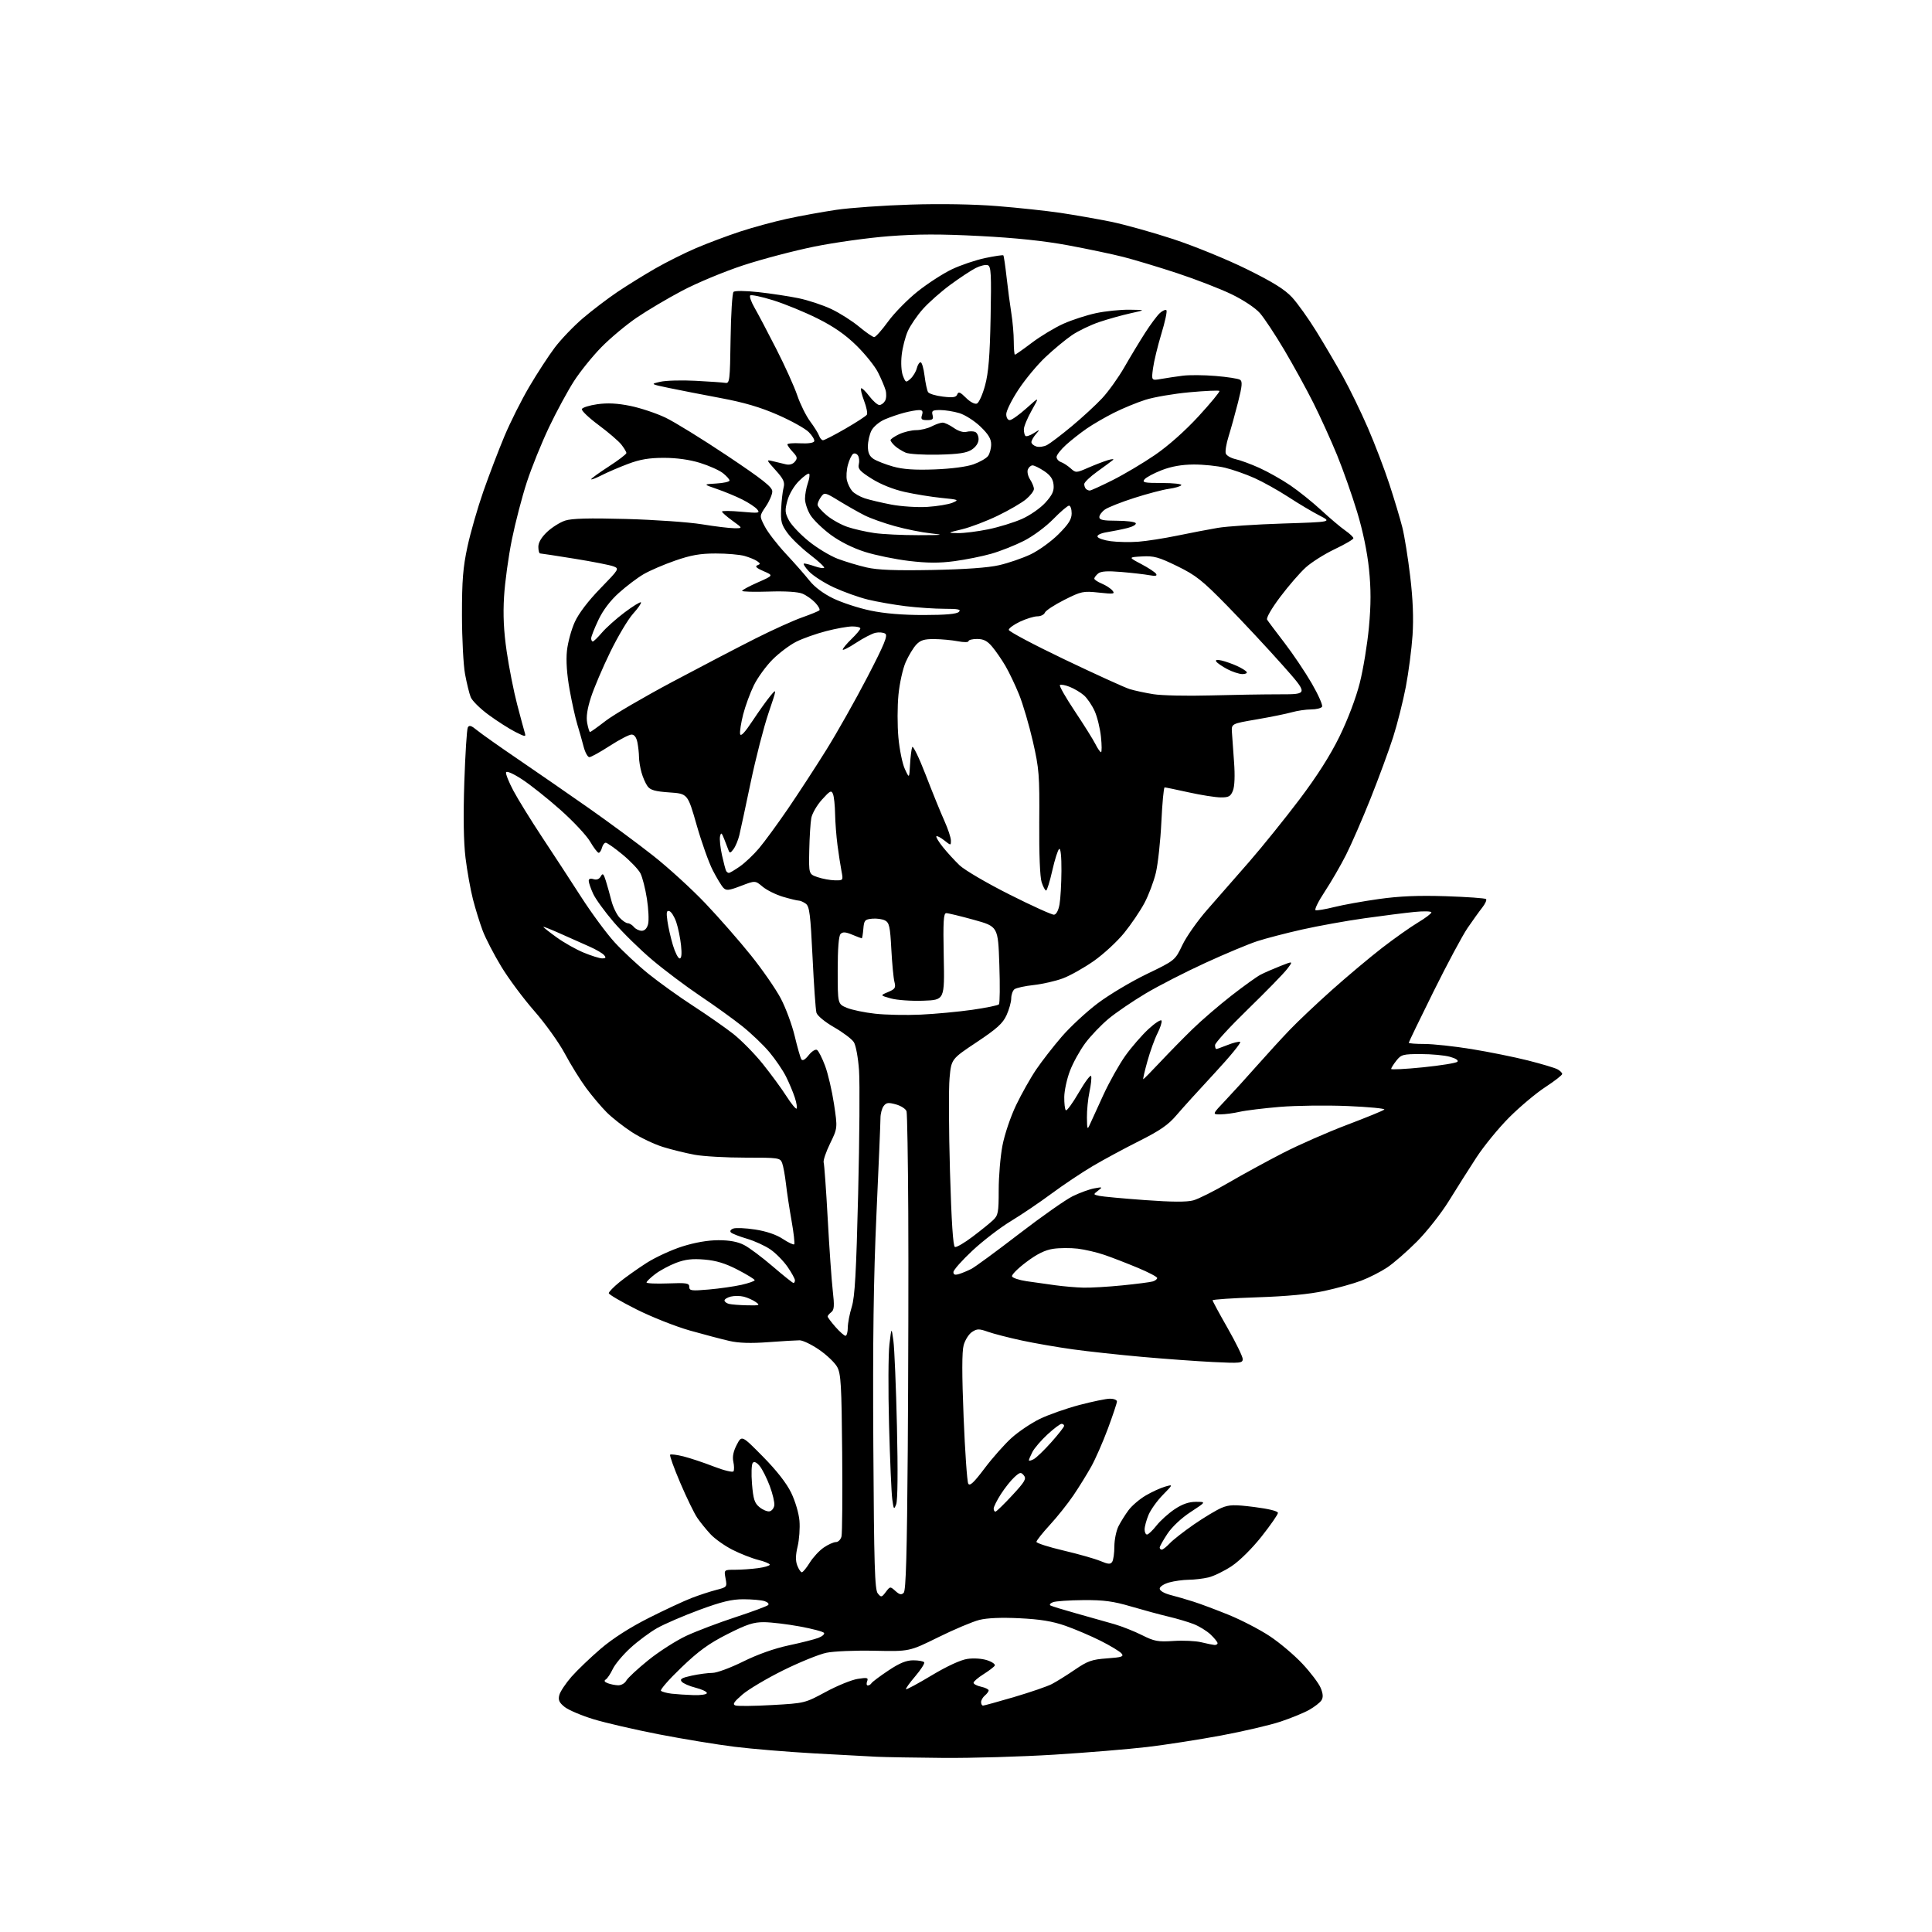 <?xml version="1.0" encoding="UTF-8" standalone="no"?>
<!-- Filename: 86e1ecc2659780b1f98cf34e6f3feadd046445db268038b66915623e513689c1.svg -->
<!-- Created with https://svgstud.io -->
<svg
  version="1.1"
  xmlns="http://www.w3.org/2000/svg"
  xmlns:xlink="http://www.w3.org/1999/xlink"
  xmlns:svg="http://www.w3.org/2000/svg"
  xmlns:rdf="http://www.w3.org/1999/02/22-rdf-syntax-ns#"
  xmlns:cc="http://creativecommons.org/ns#"
  xmlns:dc="http://purl.org/dc/elements/1.1/"
  viewBox="0 0 768 768"
  width="768"
  height="768"
  role="img"
  aria-labelledby="titleID descID"
>
  <title id="titleID">invocie update</title>
  <desc id="descID">AI-generated SVG illustration: invocie update, created on https://svgstud.io</desc>

  <rect width="100%" height="100%" fill="white" />


  <path stroke="none" fill="black" fill-rule="evenodd" d="M375.00,698.80C363.73,698.70 351.80,698.50 348.50,698.34C345.20,698.19 333.95,697.58 323.50,696.99C313.05,696.40 298.88,695.22 292.00,694.37C285.12,693.52 271.62,691.30 262.00,689.44C252.38,687.57 240.61,684.85 235.86,683.40C231.11,681.94 225.98,679.76 224.46,678.55C222.29,676.82 221.83,675.81 222.33,673.84C222.67,672.46 224.87,669.16 227.21,666.49C229.56,663.83 234.81,658.81 238.88,655.33C243.63,651.28 250.46,646.91 257.90,643.16C264.28,639.94 271.98,636.36 275.00,635.20C278.02,634.04 282.43,632.60 284.79,632.00C288.99,630.92 289.06,630.84 288.42,627.45C287.78,624.00 287.78,624.00 292.25,624.00C294.71,624.00 298.81,623.71 301.36,623.36C303.91,623.01 306.00,622.39 306.00,621.98C306.00,621.57 303.92,620.71 301.39,620.08C298.85,619.44 294.24,617.62 291.14,616.05C288.04,614.47 284.11,611.68 282.41,609.84C280.71,608.00 278.34,605.08 277.16,603.34C275.97,601.60 272.94,595.37 270.43,589.49C267.92,583.61 266.10,578.57 266.39,578.27C266.68,577.98 269.08,578.29 271.71,578.95C274.34,579.61 279.76,581.42 283.75,582.97C287.74,584.52 291.27,585.38 291.58,584.87C291.89,584.37 291.86,582.65 291.51,581.05C291.08,579.09 291.52,576.92 292.87,574.33C294.86,570.50 294.86,570.50 303.25,579.00C308.70,584.52 312.64,589.56 314.50,593.37C316.11,596.70 317.55,601.55 317.80,604.55C318.04,607.47 317.71,612.04 317.07,614.72C316.24,618.15 316.20,620.40 316.92,622.30C317.49,623.78 318.31,625.00 318.74,625.00C319.17,625.00 320.59,623.28 321.88,621.19C323.18,619.09 325.68,616.39 327.43,615.19C329.19,613.98 331.37,613.00 332.29,613.00C333.21,613.00 334.21,611.99 334.51,610.75C334.81,609.51 334.93,594.55 334.78,577.50C334.54,550.61 334.28,546.09 332.81,543.41C331.88,541.71 328.66,538.63 325.65,536.56C322.65,534.49 319.14,532.80 317.85,532.79C316.56,532.79 310.96,533.12 305.42,533.53C298.48,534.05 293.65,533.90 289.92,533.04C286.94,532.36 279.88,530.50 274.24,528.91C268.60,527.31 259.03,523.53 252.99,520.49C246.95,517.46 242.00,514.57 242.00,514.06C242.00,513.55 243.91,511.58 246.25,509.68C248.59,507.78 253.39,504.37 256.92,502.10C260.45,499.83 266.89,496.86 271.22,495.49C276.25,493.90 281.46,493.00 285.59,493.00C290.02,493.00 293.26,493.61 295.79,494.91C297.83,495.96 302.95,499.79 307.16,503.41C311.38,507.03 315.09,510.00 315.41,510.00C315.74,510.00 316.00,509.52 316.00,508.93C316.00,508.34 314.69,505.96 313.09,503.63C311.48,501.30 308.43,498.18 306.29,496.70C304.16,495.23 299.96,493.30 296.96,492.42C293.96,491.54 291.09,490.42 290.58,489.94C290.04,489.42 290.39,488.79 291.46,488.38C292.45,488.00 296.39,488.17 300.21,488.76C304.66,489.45 308.60,490.79 311.17,492.49C313.38,493.95 315.42,494.91 315.71,494.63C315.99,494.34 315.52,490.14 314.66,485.30C313.80,480.46 312.79,473.80 312.42,470.50C312.04,467.20 311.37,463.53 310.92,462.34C310.15,460.26 309.55,460.17 296.31,460.18C288.71,460.19 279.65,459.67 276.16,459.04C272.67,458.40 267.02,457.01 263.59,455.95C260.16,454.90 254.60,452.25 251.24,450.08C247.88,447.90 243.35,444.35 241.18,442.18C239.01,440.01 235.34,435.66 233.01,432.51C230.68,429.36 226.86,423.20 224.52,418.81C222.18,414.43 216.71,406.80 212.38,401.87C208.05,396.93 202.13,388.98 199.24,384.19C196.34,379.41 193.04,373.02 191.89,370.00C190.75,366.98 189.00,361.35 188.01,357.50C187.02,353.64 185.69,346.22 185.05,341.00C184.29,334.73 184.13,324.53 184.57,311.00C184.95,299.73 185.57,289.90 185.96,289.17C186.50,288.15 187.34,288.40 189.58,290.25C191.19,291.58 198.57,296.80 206.00,301.85C213.43,306.91 226.07,315.65 234.09,321.27C242.11,326.90 253.62,335.40 259.65,340.16C265.69,344.92 275.04,353.46 280.43,359.13C285.83,364.81 293.97,374.11 298.54,379.81C303.11,385.51 308.45,393.22 310.40,396.95C312.36,400.68 314.83,407.37 315.90,411.82C316.96,416.28 318.15,420.44 318.54,421.07C319.01,421.83 320.00,421.28 321.46,419.45C322.68,417.92 324.16,416.98 324.77,417.36C325.38,417.73 326.82,420.58 327.99,423.69C329.15,426.80 330.74,433.63 331.53,438.88C332.96,448.42 332.96,448.42 329.96,454.58C328.31,457.96 327.17,461.36 327.42,462.12C327.67,462.88 328.40,472.95 329.03,484.50C329.66,496.05 330.56,508.88 331.03,513.00C331.73,519.10 331.62,520.71 330.44,521.61C329.65,522.22 329.00,522.99 329.00,523.33C329.00,523.66 330.40,525.52 332.10,527.47C333.81,529.41 335.61,531.00 336.10,531.00C336.60,531.00 337.00,529.54 337.01,527.75C337.02,525.96 337.73,522.25 338.59,519.50C339.82,515.57 340.37,505.90 341.13,474.50C341.67,452.50 341.82,430.45 341.48,425.50C341.12,420.43 340.22,415.53 339.41,414.27C338.63,413.04 335.09,410.38 331.56,408.35C327.91,406.25 324.89,403.76 324.55,402.58C324.22,401.44 323.53,391.50 323.00,380.50C322.18,363.49 321.78,360.32 320.33,359.25C319.39,358.56 318.11,358.00 317.49,358.00C316.87,358.00 314.05,357.31 311.23,356.48C308.41,355.64 304.77,353.83 303.15,352.47C300.20,349.99 300.20,349.99 294.55,352.16C289.69,354.01 288.70,354.12 287.55,352.91C286.80,352.13 284.92,349.02 283.36,346.00C281.79,342.98 278.91,334.88 276.94,328.00C273.37,315.50 273.37,315.50 266.10,315.00C260.42,314.61 258.52,314.07 257.41,312.55C256.62,311.47 255.54,309.00 255.00,307.05C254.45,305.10 254.01,302.32 254.01,300.88C254.00,299.43 253.72,296.84 253.38,295.12C252.97,293.09 252.16,292.00 251.04,292.00C250.10,292.00 246.22,294.02 242.41,296.48C238.61,298.94 234.95,300.97 234.29,300.98C233.62,300.99 232.58,299.09 231.98,296.75C231.38,294.41 230.26,290.48 229.50,288.00C228.73,285.52 227.35,279.28 226.42,274.12C225.33,268.02 224.96,262.62 225.37,258.70C225.72,255.39 227.13,250.22 228.50,247.23C230.05,243.82 233.86,238.83 238.64,233.92C246.13,226.22 246.24,226.04 243.84,225.13C242.50,224.62 235.54,223.25 228.39,222.10C221.23,220.94 215.07,220.00 214.69,220.00C214.31,220.00 214.00,218.82 214.00,217.37C214.00,215.66 215.22,213.59 217.48,211.45C219.40,209.64 222.62,207.62 224.64,206.95C227.29,206.08 234.10,205.90 248.91,206.30C260.23,206.61 273.77,207.56 279.00,208.41C284.23,209.27 290.03,209.97 291.90,209.98C295.30,210.00 295.30,210.00 291.15,206.99C288.87,205.34 287.00,203.70 287.00,203.36C287.00,203.01 290.45,203.04 294.67,203.42C301.70,204.06 302.23,203.98 300.98,202.48C300.24,201.58 297.57,199.82 295.06,198.56C292.55,197.30 288.02,195.43 285.00,194.39C279.50,192.50 279.50,192.50 284.75,192.20C287.64,192.03 290.00,191.50 290.00,191.02C290.00,190.54 288.81,189.21 287.36,188.07C285.91,186.93 281.81,185.10 278.26,184.00C274.11,182.72 268.96,182.00 263.92,182.00C258.06,182.00 254.42,182.61 249.71,184.39C246.22,185.70 241.48,187.73 239.18,188.91C236.88,190.08 235.00,190.80 235.00,190.50C235.00,190.20 238.15,187.92 242.00,185.43C245.85,182.94 249.00,180.54 249.00,180.09C249.00,179.64 248.10,178.13 247.00,176.73C245.91,175.34 241.84,171.85 237.96,168.97C234.09,166.10 231.09,163.24 231.29,162.62C231.50,162.01 234.28,161.13 237.47,160.68C241.56,160.11 245.43,160.31 250.59,161.36C254.61,162.18 260.88,164.27 264.53,166.01C268.17,167.75 279.22,174.57 289.08,181.16C303.22,190.62 307.00,193.61 307.00,195.34C307.00,196.55 305.84,199.24 304.43,201.32C301.85,205.11 301.85,205.11 304.03,209.30C305.22,211.61 308.97,216.46 312.35,220.09C315.73,223.71 319.97,228.52 321.76,230.78C323.81,233.37 327.32,236.00 331.26,237.90C334.69,239.56 341.32,241.73 346.00,242.71C351.62,243.89 358.81,244.49 367.22,244.48C375.96,244.47 380.32,244.08 381.17,243.23C382.14,242.26 380.96,242.00 375.42,242.00C371.59,242.00 364.63,241.53 359.97,240.96C355.31,240.39 348.57,239.21 345.00,238.34C341.43,237.47 335.35,235.30 331.50,233.52C327.65,231.74 323.18,228.86 321.56,227.14C319.95,225.41 319.09,224.00 319.66,224.00C320.23,224.00 322.14,224.50 323.90,225.12C325.66,225.73 327.33,226.00 327.61,225.72C327.89,225.44 325.36,223.08 321.98,220.48C318.60,217.88 314.58,214.02 313.04,211.89C310.62,208.56 310.28,207.24 310.52,202.27C310.67,199.09 311.10,195.31 311.48,193.85C312.05,191.67 311.49,190.43 308.33,186.93C304.53,182.70 304.52,182.68 307.25,183.34C308.76,183.70 311.05,184.25 312.32,184.56C313.80,184.92 315.13,184.54 315.97,183.53C317.09,182.19 316.96,181.59 315.15,179.66C313.97,178.40 313.00,177.05 313.00,176.66C313.00,176.26 315.31,176.07 318.14,176.22C321.18,176.39 323.44,176.06 323.67,175.41C323.88,174.82 322.90,173.17 321.48,171.75C320.06,170.33 314.54,167.26 309.22,164.93C302.29,161.89 295.83,159.99 286.51,158.24C279.36,156.90 270.12,155.10 266.00,154.24C258.50,152.67 258.50,152.67 262.50,151.76C264.70,151.25 271.00,151.08 276.50,151.37C282.00,151.66 287.33,152.03 288.33,152.20C290.05,152.48 290.18,151.33 290.42,134.71C290.56,124.93 291.08,116.53 291.59,116.04C292.12,115.52 296.26,115.56 301.50,116.13C306.45,116.67 313.61,117.76 317.41,118.54C321.20,119.32 327.05,121.25 330.41,122.83C333.76,124.41 338.74,127.57 341.48,129.85C344.22,132.13 346.93,134.00 347.51,134.00C348.08,134.00 350.56,131.22 353.02,127.83C355.49,124.43 360.76,119.06 364.75,115.88C368.74,112.70 374.87,108.73 378.37,107.06C381.87,105.39 387.83,103.38 391.61,102.58C395.39,101.79 398.64,101.31 398.84,101.51C399.04,101.71 399.62,105.62 400.13,110.19C400.64,114.76 401.49,121.20 402.02,124.50C402.55,127.80 402.99,132.86 402.99,135.75C403.00,138.64 403.20,141.00 403.45,141.00C403.69,141.00 406.73,138.86 410.20,136.24C413.66,133.62 419.31,130.23 422.73,128.69C426.16,127.16 432.01,125.26 435.73,124.47C439.46,123.68 445.43,123.07 449.00,123.12C455.50,123.20 455.50,123.20 449.39,124.54C446.04,125.28 440.45,126.84 436.98,128.01C433.51,129.18 428.60,131.54 426.08,133.26C423.56,134.99 418.84,138.89 415.60,141.95C412.35,145.00 407.52,150.82 404.85,154.88C402.18,158.94 400.00,163.32 400.00,164.63C400.00,165.99 400.59,167.00 401.39,167.00C402.16,167.00 405.14,164.88 408.02,162.30C413.25,157.59 413.25,157.59 410.12,163.13C408.41,166.17 407.00,169.56 407.00,170.66C407.00,171.77 407.28,172.94 407.61,173.28C407.95,173.62 409.42,173.15 410.86,172.24C413.48,170.59 413.49,170.60 411.75,172.62C410.79,173.74 410.00,175.15 410.00,175.76C410.00,176.37 410.88,177.15 411.96,177.49C413.04,177.83 414.95,177.57 416.21,176.91C417.47,176.24 421.88,172.90 426.00,169.47C430.12,166.05 435.55,161.05 438.07,158.36C440.58,155.68 444.57,150.11 446.94,145.99C449.30,141.87 453.00,135.74 455.16,132.37C457.32,129.00 459.97,125.44 461.05,124.46C462.13,123.48 463.31,122.97 463.67,123.33C464.03,123.69 463.12,127.93 461.65,132.74C460.19,137.56 458.70,143.71 458.34,146.41C457.69,151.31 457.69,151.31 461.59,150.63C463.74,150.25 467.59,149.68 470.15,149.35C472.70,149.02 478.58,149.06 483.21,149.45C487.83,149.83 492.20,150.51 492.91,150.95C493.95,151.59 493.80,153.37 492.14,159.92C491.00,164.42 489.31,170.50 488.39,173.44C487.46,176.38 486.96,179.46 487.28,180.30C487.60,181.13 489.36,182.13 491.18,182.53C493.01,182.92 497.26,184.48 500.64,186.01C504.01,187.53 509.53,190.64 512.90,192.93C516.27,195.22 521.83,199.68 525.26,202.86C528.69,206.03 532.96,209.64 534.75,210.88C536.54,212.12 538.00,213.51 538.00,213.96C538.00,214.41 534.68,216.35 530.62,218.28C526.56,220.21 521.37,223.48 519.08,225.55C516.79,227.61 512.23,232.87 508.95,237.23C505.48,241.84 503.28,245.64 503.70,246.33C504.09,246.97 507.19,251.10 510.57,255.50C513.95,259.90 518.85,267.18 521.46,271.69C524.06,276.19 525.90,280.35 525.54,280.94C525.18,281.52 523.22,282.00 521.19,282.01C519.16,282.01 515.70,282.52 513.50,283.14C511.30,283.76 505.00,285.04 499.50,285.98C489.50,287.69 489.50,287.69 489.71,291.10C489.82,292.97 490.20,298.32 490.56,303.00C490.95,308.26 490.79,312.55 490.12,314.25C489.21,316.58 488.47,317.00 485.27,316.98C483.20,316.97 477.47,316.07 472.55,314.98C467.63,313.89 463.31,313.00 462.96,313.00C462.60,313.00 462.02,319.19 461.66,326.75C461.30,334.31 460.31,343.38 459.48,346.91C458.64,350.43 456.59,355.86 454.93,358.97C453.28,362.08 449.66,367.42 446.90,370.83C444.14,374.24 438.71,379.26 434.83,381.99C430.94,384.71 425.41,387.83 422.52,388.91C419.63,389.99 414.40,391.18 410.89,391.57C407.37,391.95 403.94,392.71 403.25,393.25C402.56,393.80 401.99,395.43 401.98,396.87C401.97,398.32 401.13,401.33 400.11,403.56C398.63,406.81 396.29,408.93 388.22,414.30C378.17,420.99 378.17,420.99 377.47,428.49C377.08,432.61 377.16,449.34 377.63,465.66C378.22,485.72 378.86,495.46 379.60,495.70C380.21,495.91 383.36,494.07 386.60,491.62C389.85,489.17 393.51,486.21 394.75,485.04C396.79,483.12 397.00,481.99 397.00,473.05C397.00,467.62 397.67,459.65 398.50,455.34C399.34,450.94 401.72,443.90 403.93,439.29C406.09,434.78 409.69,428.40 411.93,425.11C414.16,421.82 418.72,415.96 422.06,412.09C425.41,408.21 431.82,402.26 436.32,398.86C440.82,395.46 449.59,390.22 455.81,387.22C467.11,381.77 467.11,381.77 470.03,375.63C471.64,372.26 476.13,365.90 480.01,361.50C483.89,357.10 491.36,348.56 496.62,342.52C501.87,336.48 510.85,325.34 516.57,317.77C523.54,308.54 528.78,300.31 532.48,292.76C535.77,286.03 539.01,277.49 540.52,271.53C541.91,266.05 543.55,256.05 544.17,249.31C545.00,240.32 545.01,234.17 544.20,226.25C543.51,219.46 541.76,211.01 539.47,203.48C537.48,196.89 533.88,186.71 531.49,180.86C529.09,175.01 524.84,165.66 522.05,160.09C519.25,154.52 514.02,145.01 510.43,138.96C506.84,132.91 502.51,126.37 500.81,124.44C499.03,122.41 494.27,119.25 489.56,116.97C485.06,114.80 475.34,111.03 467.94,108.59C460.55,106.16 450.90,103.25 446.50,102.13C442.10,101.01 432.20,98.93 424.50,97.50C415.04,95.75 403.68,94.55 389.50,93.82C373.96,93.01 364.60,93.03 353.50,93.88C345.25,94.51 331.87,96.37 323.78,98.01C315.68,99.65 302.90,103.01 295.37,105.49C287.85,107.96 276.95,112.50 271.16,115.57C265.36,118.63 257.22,123.46 253.06,126.30C248.90,129.13 242.62,134.39 239.09,137.98C235.57,141.56 230.65,147.65 228.17,151.50C225.69,155.35 221.23,163.58 218.27,169.79C215.31,176.00 211.33,185.83 209.43,191.64C207.53,197.45 204.85,207.74 203.48,214.49C202.11,221.25 200.71,231.44 200.37,237.14C199.93,244.49 200.23,250.84 201.42,259.00C202.34,265.32 204.20,274.77 205.57,280.00C206.94,285.23 208.31,290.32 208.62,291.32C209.13,292.98 208.81,292.95 204.84,290.94C202.45,289.73 197.71,286.71 194.31,284.22C190.90,281.74 187.66,278.53 187.10,277.10C186.54,275.67 185.53,271.57 184.87,268.00C184.20,264.43 183.65,253.85 183.64,244.50C183.63,230.72 184.04,225.56 185.83,217.28C187.04,211.66 189.89,201.76 192.16,195.28C194.43,188.80 198.19,178.96 200.51,173.42C202.83,167.88 207.27,159.04 210.37,153.77C213.46,148.51 218.02,141.51 220.49,138.22C222.96,134.94 228.01,129.67 231.70,126.51C235.40,123.36 241.59,118.65 245.46,116.04C249.33,113.44 256.10,109.24 260.50,106.72C264.90,104.19 272.20,100.55 276.71,98.62C281.23,96.69 289.11,93.73 294.21,92.05C299.32,90.37 307.75,88.08 312.95,86.95C318.15,85.82 326.93,84.23 332.45,83.41C337.98,82.60 351.27,81.66 362.00,81.33C374.05,80.95 387.23,81.18 396.50,81.93C404.75,82.59 416.00,83.80 421.50,84.61C427.00,85.43 435.97,87.00 441.44,88.10C446.90,89.21 458.15,92.35 466.44,95.07C474.72,97.80 487.84,103.16 495.60,106.99C506.03,112.14 510.72,115.06 513.64,118.22C515.80,120.58 520.12,126.62 523.24,131.67C526.36,136.71 531.13,144.83 533.85,149.72C536.56,154.61 541.01,163.76 543.74,170.06C546.47,176.35 550.33,186.45 552.31,192.50C554.29,198.55 556.60,206.26 557.45,209.64C558.30,213.01 559.71,221.79 560.58,229.14C561.66,238.19 561.95,245.72 561.51,252.50C561.14,258.00 559.94,267.23 558.84,273.00C557.73,278.77 555.47,287.77 553.80,293.00C552.13,298.23 548.11,309.16 544.87,317.30C541.62,325.45 537.22,335.57 535.08,339.80C532.94,344.04 529.11,350.65 526.57,354.49C524.03,358.34 522.41,361.64 522.97,361.82C523.54,362.01 526.85,361.45 530.34,360.58C533.83,359.70 541.82,358.26 548.09,357.38C556.30,356.22 563.79,355.91 574.80,356.26C583.21,356.54 590.38,357.04 590.73,357.40C591.08,357.75 590.40,359.26 589.22,360.77C588.03,362.27 585.40,365.94 583.36,368.92C581.33,371.90 575.24,383.28 569.83,394.19C564.42,405.11 560.00,414.25 560.00,414.52C560.00,414.78 562.81,415.00 566.25,415.00C569.69,415.00 578.12,415.91 585.00,417.03C591.88,418.15 601.93,420.18 607.34,421.54C612.75,422.91 618.04,424.48 619.09,425.05C620.14,425.61 621.00,426.45 621.00,426.92C621.00,427.38 618.00,429.72 614.34,432.11C610.67,434.49 604.22,439.91 599.99,444.13C595.76,448.36 589.86,455.57 586.87,460.16C583.88,464.75 578.98,472.49 575.97,477.37C572.96,482.24 567.26,489.50 563.29,493.50C559.32,497.49 553.97,502.15 551.40,503.86C548.82,505.57 544.19,507.92 541.11,509.09C538.02,510.26 531.45,512.09 526.50,513.16C520.49,514.46 511.60,515.31 499.75,515.70C489.99,516.02 482.01,516.56 482.02,516.89C482.03,517.23 484.73,522.22 488.02,527.98C491.31,533.75 494.00,539.27 494.00,540.24C494.00,541.86 493.04,541.96 482.25,541.43C475.79,541.11 463.07,540.19 454.00,539.38C444.93,538.57 432.55,537.23 426.50,536.39C420.45,535.56 411.30,533.97 406.18,532.87C401.05,531.76 395.01,530.21 392.77,529.42C389.18,528.15 388.41,528.16 386.39,529.48C385.13,530.31 383.64,532.66 383.07,534.72C382.36,537.28 382.36,546.29 383.05,563.38C383.61,577.09 384.44,588.97 384.89,589.77C385.51,590.88 387.11,589.38 391.41,583.66C394.55,579.49 399.38,574.05 402.14,571.56C404.91,569.08 409.94,565.69 413.34,564.04C416.73,562.39 423.77,559.91 429.00,558.52C434.23,557.14 439.74,556.00 441.25,556.00C442.76,556.00 444.00,556.50 444.00,557.11C444.00,557.72 442.39,562.56 440.42,567.86C438.45,573.16 435.46,579.98 433.78,583.00C432.09,586.02 428.91,591.17 426.69,594.44C424.48,597.70 420.27,602.99 417.33,606.18C414.40,609.37 412.00,612.40 412.00,612.91C412.00,613.42 416.84,614.97 422.75,616.36C428.66,617.75 435.25,619.62 437.40,620.52C440.58,621.85 441.44,621.91 442.13,620.82C442.59,620.10 442.98,617.34 442.98,614.70C442.99,612.06 443.73,608.46 444.62,606.70C445.51,604.94 447.32,602.05 448.65,600.27C449.98,598.50 453.04,595.89 455.45,594.48C457.86,593.06 461.31,591.49 463.11,590.97C466.39,590.03 466.39,590.03 462.24,594.26C459.96,596.59 457.40,600.17 456.55,602.22C455.70,604.26 455.00,606.85 455.00,607.97C455.00,609.09 455.43,610.00 455.96,610.00C456.48,610.00 458.17,608.40 459.71,606.45C461.24,604.50 464.49,601.58 466.92,599.95C470.01,597.89 472.57,597.00 475.41,597.00C479.48,597.00 479.48,597.00 473.32,601.03C469.63,603.44 465.91,606.93 464.07,609.70C462.38,612.25 461.00,614.72 461.00,615.17C461.00,615.63 461.37,616.00 461.83,616.00C462.28,616.00 463.70,614.88 464.99,613.51C466.27,612.14 470.61,608.75 474.63,605.97C478.65,603.20 483.57,600.24 485.58,599.40C488.68,598.11 490.59,598.06 498.61,599.06C504.35,599.79 508.00,600.69 508.00,601.40C508.00,602.03 505.08,606.25 501.51,610.76C497.71,615.56 492.77,620.46 489.59,622.57C486.61,624.55 482.44,626.57 480.33,627.06C478.22,627.55 474.70,627.97 472.50,627.98C470.30,628.00 466.81,628.48 464.75,629.05C462.67,629.63 461.00,630.73 461.00,631.51C461.00,632.33 462.77,633.38 465.25,634.02C467.59,634.62 471.75,635.83 474.50,636.71C477.25,637.58 483.55,639.95 488.50,641.96C493.45,643.98 500.73,647.75 504.67,650.35C508.62,652.95 514.49,657.91 517.73,661.37C520.97,664.83 524.23,669.14 524.98,670.95C525.94,673.26 526.04,674.72 525.32,675.87C524.77,676.77 522.57,678.48 520.46,679.68C518.34,680.88 513.17,683.00 508.97,684.39C504.78,685.78 494.18,688.25 485.42,689.89C476.66,691.52 463.43,693.58 456.00,694.46C448.57,695.33 431.93,696.71 419.00,697.51C406.07,698.31 386.27,698.89 375.00,698.80zM306.95,677.78C319.85,677.06 319.97,677.03 328.21,672.58C332.77,670.11 338.49,667.78 340.92,667.39C344.77,666.78 345.25,666.90 344.70,668.35C344.35,669.26 344.47,670.00 344.97,670.00C345.47,670.00 346.14,669.58 346.45,669.07C346.77,668.56 349.77,666.31 353.13,664.07C357.61,661.08 360.24,660.00 363.05,660.00C365.16,660.00 367.11,660.36 367.38,660.80C367.65,661.24 366.05,663.74 363.82,666.35C361.59,668.96 359.94,671.27 360.15,671.49C360.37,671.70 364.96,669.23 370.35,665.99C376.38,662.37 381.83,659.85 384.50,659.45C387.02,659.07 390.36,659.29 392.43,659.98C394.41,660.63 395.75,661.59 395.43,662.12C395.10,662.65 393.07,664.19 390.92,665.55C388.76,666.91 387.00,668.43 387.00,668.93C387.00,669.43 388.35,670.14 390.00,670.50C391.65,670.86 393.00,671.52 393.00,671.96C393.00,672.40 392.32,673.32 391.50,674.00C390.68,674.68 390.00,675.86 390.00,676.62C390.00,677.38 390.35,678.00 390.77,678.00C391.19,678.00 396.77,676.46 403.17,674.58C409.57,672.69 416.29,670.39 418.10,669.45C419.92,668.51 424.05,665.94 427.28,663.73C432.38,660.25 434.05,659.66 440.09,659.23C446.00,658.80 446.84,658.52 445.82,657.28C445.16,656.48 441.44,654.23 437.56,652.27C433.68,650.32 427.35,647.62 423.50,646.27C418.37,644.48 413.51,643.68 405.32,643.28C398.10,642.92 392.43,643.16 389.32,643.94C386.67,644.60 379.32,647.70 373.00,650.82C361.50,656.50 361.50,656.50 347.66,656.20C340.05,656.03 331.44,656.39 328.52,657.00C325.60,657.60 317.88,660.74 311.36,663.96C304.84,667.19 297.53,671.53 295.12,673.60C291.69,676.56 291.09,677.51 292.35,677.95C293.24,678.26 299.81,678.19 306.95,677.78zM275.75,673.84C278.64,673.93 281.00,673.56 281.00,673.01C281.00,672.47 278.99,671.52 276.53,670.90C274.07,670.28 271.58,669.19 270.98,668.48C270.14,667.46 271.01,666.95 275.00,666.09C277.81,665.49 281.50,665.00 283.22,665.00C284.93,665.00 290.42,662.97 295.42,660.49C301.14,657.65 307.83,655.28 313.50,654.07C318.45,653.02 323.76,651.68 325.31,651.08C326.86,650.49 327.87,649.60 327.57,649.11C327.26,648.61 322.94,647.46 317.97,646.55C312.99,645.63 306.60,644.87 303.77,644.84C299.55,644.81 296.90,645.68 289.15,649.60C281.78,653.33 277.71,656.28 270.83,662.89C265.96,667.55 262.32,671.71 262.74,672.12C263.16,672.52 265.07,673.04 267.00,673.27C268.93,673.49 272.86,673.75 275.75,673.84zM245.71,669.93C246.93,669.97 248.39,669.14 248.95,668.09C249.51,667.04 253.47,663.37 257.74,659.92C262.01,656.48 268.83,652.12 272.90,650.23C276.97,648.35 285.74,645.02 292.40,642.84C299.05,640.66 304.88,638.49 305.35,638.03C305.82,637.57 305.17,636.87 303.91,636.47C302.65,636.07 298.90,635.74 295.56,635.73C290.88,635.72 286.89,636.68 278.00,639.96C271.68,642.30 264.14,645.55 261.25,647.18C258.36,648.81 253.58,652.36 250.62,655.07C247.66,657.77 244.49,661.55 243.59,663.45C242.69,665.36 241.43,667.24 240.79,667.63C240.02,668.11 240.27,668.60 241.57,669.10C242.63,669.52 244.50,669.89 245.71,669.93zM482.75,653.90C483.44,653.95 484.00,653.63 484.00,653.19C484.00,652.74 482.76,651.20 481.25,649.76C479.74,648.33 476.70,646.45 474.50,645.60C472.30,644.74 467.80,643.41 464.50,642.63C461.20,641.85 454.51,640.04 449.64,638.61C442.52,636.51 438.78,636.01 430.64,636.07C425.06,636.11 419.63,636.48 418.57,636.90C417.50,637.31 417.05,637.90 417.57,638.20C418.08,638.50 422.77,639.94 428.00,641.40C433.23,642.85 439.98,644.76 443.00,645.64C446.02,646.52 450.98,648.49 454.00,650.01C458.86,652.45 460.32,652.72 466.50,652.31C470.35,652.05 475.30,652.29 477.50,652.82C479.70,653.36 482.06,653.84 482.75,653.90zM352.11,632.85C353.82,630.58 353.88,630.58 355.95,632.45C357.57,633.92 358.32,634.08 359.24,633.16C360.13,632.27 360.54,617.60 360.85,576.23C361.07,545.58 361.17,503.18 361.05,482.00C360.94,460.82 360.63,442.73 360.37,441.78C360.10,440.84 358.22,439.60 356.19,439.03C353.10,438.17 352.30,438.28 351.25,439.69C350.56,440.62 350.00,442.76 350.00,444.44C350.00,446.12 349.29,463.25 348.41,482.50C347.25,507.99 346.91,533.02 347.16,574.60C347.44,622.41 347.73,631.98 348.94,633.42C350.28,635.05 350.48,635.01 352.11,632.85zM305.91,600.78C306.79,600.62 307.63,599.55 307.80,598.41C307.96,597.26 307.15,593.80 305.99,590.71C304.83,587.61 303.04,584.05 302.01,582.79C300.80,581.31 299.82,580.85 299.24,581.50C298.74,582.05 298.60,585.81 298.93,589.85C299.44,595.99 299.93,597.53 301.93,599.14C303.25,600.21 305.04,600.95 305.91,600.78zM395.75,600.88C396.16,600.82 399.15,597.90 402.39,594.41C407.42,588.98 408.10,587.82 406.99,586.49C405.84,585.10 405.43,585.18 403.21,587.22C401.84,588.47 399.43,591.50 397.86,593.95C396.29,596.39 395.00,598.98 395.00,599.70C395.00,600.41 395.34,600.95 395.75,600.88zM356.25,597.97C355.37,600.25 355.25,600.10 354.69,595.97C354.35,593.51 353.78,580.20 353.41,566.39C353.04,552.58 353.11,538.18 353.56,534.39C354.39,527.50 354.39,527.50 355.14,533.00C355.55,536.02 356.19,551.33 356.55,567.00C356.96,584.53 356.85,596.45 356.25,597.97zM410.91,580.05C411.96,579.49 415.11,576.46 417.91,573.31C420.71,570.17 423.00,567.24 423.00,566.80C423.00,566.36 422.54,566.00 421.98,566.00C421.42,566.00 418.91,567.89 416.40,570.20C413.90,572.51 411.21,575.63 410.42,577.15C409.64,578.66 409.00,580.16 409.00,580.49C409.00,580.81 409.86,580.61 410.91,580.05zM296.97,518.88C302.00,518.99 302.28,518.88 300.39,517.56C299.26,516.77 297.14,515.82 295.67,515.45C294.20,515.08 291.88,515.07 290.50,515.41C289.12,515.76 288.00,516.45 288.00,516.95C288.00,517.44 288.79,518.06 289.75,518.31C290.71,518.56 293.96,518.82 296.97,518.88zM281.75,512.60C286.01,512.23 291.86,511.39 294.75,510.74C297.64,510.08 300.00,509.25 300.00,508.90C300.00,508.54 296.96,506.67 293.25,504.75C288.36,502.21 284.72,501.10 280.06,500.70C275.18,500.29 272.43,500.61 268.75,502.00C266.07,503.02 262.33,505.03 260.44,506.48C258.55,507.92 257.00,509.42 257.00,509.80C257.00,510.19 260.82,510.35 265.50,510.18C272.98,509.89 274.00,510.06 274.00,511.56C274.00,513.09 274.84,513.20 281.75,512.60zM430.64,511.86C433.47,511.94 440.45,511.53 446.14,510.96C451.84,510.39 457.29,509.69 458.25,509.39C459.21,509.10 460.00,508.49 460.00,508.03C460.00,507.56 456.51,505.73 452.25,503.96C447.99,502.18 442.05,499.88 439.05,498.85C436.05,497.82 431.26,496.70 428.39,496.36C425.53,496.02 421.12,496.05 418.61,496.43C415.42,496.91 412.21,498.49 407.98,501.68C404.64,504.18 402.08,506.75 402.29,507.37C402.49,507.99 405.10,508.86 408.08,509.30C411.06,509.74 416.20,510.46 419.50,510.91C422.80,511.36 427.81,511.79 430.64,511.86zM381.25,506.44C382.49,506.06 384.67,505.15 386.10,504.42C387.54,503.69 396.05,497.45 405.03,490.54C414.01,483.63 423.64,476.86 426.43,475.50C429.22,474.14 433.07,472.74 435.00,472.39C438.30,471.79 438.39,471.84 436.50,473.30C434.53,474.81 434.54,474.85 437.00,475.38C438.38,475.67 446.51,476.43 455.08,477.05C465.86,477.84 471.81,477.87 474.37,477.16C476.41,476.60 482.67,473.46 488.29,470.19C493.90,466.91 503.68,461.58 510.00,458.33C516.33,455.08 527.80,450.04 535.50,447.13C543.20,444.21 549.86,441.49 550.29,441.07C550.73,440.66 544.20,440.03 535.79,439.67C527.38,439.32 515.23,439.47 508.79,440.00C502.35,440.54 495.15,441.42 492.79,441.96C490.43,442.51 487.00,442.96 485.16,442.98C481.82,443.00 481.82,443.00 487.27,437.25C490.26,434.09 495.89,427.90 499.77,423.50C503.66,419.10 509.46,412.76 512.67,409.41C515.87,406.06 523.45,398.90 529.50,393.50C535.55,388.10 544.49,380.60 549.36,376.83C554.24,373.06 560.65,368.53 563.61,366.75C566.58,364.98 569.00,363.15 569.00,362.69C569.00,362.22 565.96,362.14 562.25,362.51C558.54,362.88 549.60,364.02 542.40,365.03C535.19,366.04 524.07,368.05 517.69,369.48C511.30,370.91 503.25,373.01 499.79,374.13C496.33,375.26 487.06,379.13 479.20,382.74C471.33,386.34 460.66,391.81 455.47,394.89C450.29,397.98 443.61,402.52 440.64,405.00C437.67,407.48 433.49,411.85 431.37,414.72C429.24,417.60 426.51,422.55 425.31,425.72C424.10,428.90 423.09,433.56 423.06,436.08C423.03,438.60 423.31,440.97 423.68,441.35C424.05,441.72 426.38,438.54 428.85,434.28C431.32,430.01 433.53,427.08 433.75,427.76C433.98,428.44 433.68,431.27 433.08,434.05C432.49,436.83 432.03,441.44 432.07,444.30C432.13,448.95 432.25,449.23 433.23,447.00C433.83,445.62 436.27,440.29 438.65,435.15C441.02,430.01 444.95,423.02 447.37,419.63C449.79,416.25 453.93,411.48 456.57,409.04C459.21,406.61 461.54,405.12 461.74,405.73C461.95,406.35 461.20,408.64 460.09,410.82C458.98,413.01 457.18,417.99 456.10,421.90C455.01,425.80 454.28,429.00 454.46,429.00C454.65,429.00 457.65,425.96 461.13,422.25C464.61,418.54 470.39,412.64 473.98,409.15C477.56,405.65 484.53,399.66 489.45,395.82C494.37,391.99 499.61,388.22 501.11,387.45C502.60,386.67 506.14,385.13 508.97,384.01C514.11,381.98 514.11,381.98 511.62,385.24C510.24,387.03 503.24,394.21 496.06,401.19C488.88,408.17 483.00,414.58 483.00,415.44C483.00,416.30 483.22,417.00 483.48,417.00C483.74,417.00 485.75,416.28 487.95,415.41C490.14,414.53 492.40,413.97 492.98,414.16C493.56,414.35 489.02,419.91 482.89,426.51C476.76,433.10 469.89,440.69 467.62,443.36C464.43,447.13 461.10,449.43 452.85,453.57C446.99,456.51 438.66,461.00 434.35,463.55C430.03,466.10 422.68,471.02 418.00,474.48C413.32,477.95 406.04,482.87 401.81,485.43C397.58,487.99 390.72,493.25 386.56,497.14C382.40,501.02 379.00,504.86 379.00,505.67C379.00,506.73 379.62,506.94 381.25,506.44zM316.66,440.68C316.96,440.38 316.64,438.42 315.96,436.32C315.28,434.22 313.70,430.45 312.45,427.95C311.20,425.45 308.22,421.08 305.84,418.24C303.45,415.39 298.58,410.74 295.02,407.90C291.45,405.06 283.93,399.64 278.30,395.87C272.68,392.09 264.12,385.66 259.29,381.58C254.45,377.50 247.57,370.75 244.00,366.60C240.43,362.44 236.72,357.34 235.78,355.27C234.83,353.20 234.04,350.91 234.03,350.18C234.01,349.33 234.69,349.08 235.93,349.48C237.17,349.87 238.19,349.49 238.80,348.39C239.59,346.97 239.92,347.25 240.82,350.10C241.41,351.97 242.40,355.52 243.03,358.00C243.66,360.48 245.12,363.51 246.26,364.75C247.41,365.99 248.89,367.00 249.55,367.00C250.21,367.00 251.32,367.68 252.00,368.50C252.68,369.32 254.08,370.00 255.10,370.00C256.28,370.00 257.21,369.02 257.63,367.33C258.00,365.85 257.79,361.34 257.16,357.29C256.53,353.24 255.37,348.68 254.57,347.14C253.78,345.61 250.57,342.25 247.45,339.68C244.33,337.10 241.33,335.00 240.79,335.00C240.25,335.00 239.58,335.90 239.29,337.00C239.00,338.10 238.41,339.00 237.98,339.00C237.54,339.00 236.01,336.99 234.58,334.54C233.14,332.09 227.81,326.39 222.73,321.89C217.65,317.38 210.81,311.94 207.52,309.80C204.03,307.52 201.38,306.36 201.16,307.01C200.96,307.63 202.27,310.91 204.08,314.31C205.89,317.72 211.00,325.98 215.43,332.69C219.87,339.39 226.88,350.12 231.00,356.53C235.12,362.94 241.11,371.06 244.30,374.56C247.50,378.06 253.57,383.72 257.80,387.14C262.04,390.55 270.00,396.27 275.50,399.83C281.00,403.40 288.13,408.37 291.35,410.88C294.57,413.40 299.87,418.77 303.14,422.83C306.40,426.89 310.66,432.68 312.59,435.71C314.53,438.74 316.36,440.97 316.66,440.68zM565.71,424.27C572.70,423.56 578.83,422.57 579.33,422.07C579.88,421.52 578.70,420.73 576.37,420.09C574.24,419.49 569.05,419.01 564.82,419.01C557.72,419.00 556.99,419.20 555.07,421.63C553.93,423.08 553.00,424.56 553.00,424.91C553.00,425.27 558.72,424.98 565.71,424.27zM366.00,403.33C371.77,403.06 380.98,402.20 386.45,401.42C391.93,400.63 396.72,399.66 397.09,399.25C397.46,398.84 397.54,391.71 397.25,383.41C396.74,368.31 396.74,368.31 387.12,365.64C381.83,364.18 376.89,362.98 376.15,362.99C375.06,363.00 374.87,366.27 375.15,380.25C375.50,397.50 375.50,397.50 367.00,397.80C362.32,397.97 356.55,397.56 354.16,396.90C349.83,395.69 349.83,395.69 353.03,394.35C355.85,393.16 356.15,392.67 355.54,390.25C355.16,388.74 354.61,382.88 354.31,377.22C353.85,368.42 353.50,366.80 351.84,365.91C350.78,365.35 348.47,365.02 346.70,365.19C343.79,365.47 343.47,365.84 343.19,369.25C343.02,371.31 342.74,373.00 342.56,373.00C342.39,373.00 340.68,372.35 338.77,371.55C336.16,370.46 335.02,370.38 334.15,371.25C333.40,372.00 333.00,377.02 333.00,385.75C333.00,399.10 333.00,399.10 336.60,400.61C338.58,401.44 343.65,402.50 347.85,402.96C352.06,403.43 360.23,403.60 366.00,403.33zM239.37,380.98C240.81,380.99 240.99,380.69 240.15,379.69C239.55,378.96 236.91,377.42 234.28,376.26C231.65,375.11 226.46,372.80 222.75,371.13C219.04,369.47 216.00,368.26 216.00,368.46C216.00,368.65 218.36,370.52 221.25,372.60C224.14,374.69 228.97,377.42 232.00,378.67C235.03,379.93 238.34,380.96 239.37,380.98zM270.18,381.00C270.91,381.00 271.09,379.25 270.72,375.75C270.41,372.86 269.56,368.73 268.83,366.58C268.10,364.42 266.87,362.45 266.10,362.19C264.97,361.82 264.82,362.61 265.31,366.12C265.65,368.53 266.63,372.86 267.50,375.75C268.37,378.64 269.57,381.00 270.18,381.00zM418.98,363.61C419.89,363.53 420.74,361.93 421.18,359.49C421.57,357.30 421.91,351.31 421.94,346.19C421.98,340.56 421.63,337.11 421.05,337.47C420.53,337.79 419.30,341.64 418.31,346.03C417.32,350.41 416.21,354.00 415.84,354.00C415.46,354.00 414.66,352.51 414.07,350.70C413.40,348.68 413.03,339.43 413.12,326.95C413.26,308.02 413.07,305.62 410.58,294.71C409.09,288.22 406.62,279.82 405.08,276.04C403.54,272.25 401.10,267.14 399.65,264.67C398.20,262.20 395.85,258.79 394.42,257.09C392.45,254.75 391.00,254.00 388.41,254.00C386.53,254.00 385.00,254.39 385.00,254.87C385.00,255.35 383.11,255.37 380.75,254.91C378.41,254.46 374.22,254.07 371.42,254.04C367.41,254.01 365.90,254.47 364.22,256.26C363.05,257.51 361.17,260.63 360.03,263.20C358.89,265.78 357.59,271.62 357.15,276.19C356.70,280.76 356.69,288.41 357.13,293.19C357.57,297.97 358.72,303.60 359.69,305.69C361.45,309.50 361.45,309.50 361.75,304.00C361.92,300.98 362.30,297.82 362.60,297.00C362.90,296.17 365.29,301.06 367.97,308.00C370.62,314.88 373.96,323.10 375.40,326.28C376.83,329.46 378.00,332.98 378.00,334.10C378.00,336.15 378.00,336.15 375.35,334.06C373.89,332.91 372.48,332.18 372.23,332.44C371.97,332.70 373.12,334.62 374.79,336.70C376.46,338.79 379.44,342.05 381.42,343.95C383.40,345.85 392.33,351.08 401.26,355.57C410.19,360.07 418.17,363.68 418.98,363.61zM331.86,349.94C335.21,350.00 335.22,349.99 334.50,346.25C334.10,344.19 333.39,339.57 332.92,336.00C332.45,332.43 332.02,326.80 331.96,323.50C331.91,320.20 331.53,316.67 331.13,315.65C330.49,314.03 329.97,314.29 326.76,317.84C324.75,320.06 322.84,323.37 322.50,325.19C322.17,327.01 321.80,332.77 321.69,337.98C321.50,347.47 321.50,347.47 325.00,348.68C326.93,349.34 330.01,349.91 331.86,349.94zM289.76,347.00C290.11,347.00 292.06,345.85 294.10,344.43C296.13,343.02 299.58,339.76 301.75,337.18C303.92,334.61 309.08,327.55 313.22,321.50C317.35,315.45 324.21,304.93 328.45,298.12C332.70,291.31 340.02,278.33 344.73,269.27C351.56,256.10 353.00,252.61 351.89,251.89C351.13,251.39 349.38,251.24 348.00,251.55C346.62,251.86 343.14,253.67 340.25,255.57C337.36,257.47 335.00,258.65 335.00,258.21C335.00,257.76 336.57,255.87 338.50,254.00C340.43,252.13 342.00,250.25 342.00,249.80C342.00,249.36 340.54,249.01 338.75,249.02C336.96,249.03 332.29,249.87 328.37,250.89C324.45,251.90 319.13,253.79 316.55,255.08C313.97,256.37 309.72,259.56 307.11,262.17C304.50,264.79 301.15,269.40 299.67,272.42C298.19,275.44 296.28,280.65 295.42,283.99C294.57,287.33 294.02,290.84 294.21,291.78C294.44,292.94 296.07,291.20 299.18,286.50C301.73,282.65 304.95,278.15 306.34,276.50C308.83,273.54 308.82,273.65 305.48,283.50C303.61,289.00 300.43,301.38 298.41,311.00C296.39,320.62 294.36,330.09 293.89,332.03C293.42,333.97 292.39,336.45 291.59,337.53C290.39,339.16 290.05,339.24 289.60,338.00C289.30,337.18 288.53,335.15 287.87,333.50C286.87,330.96 286.62,330.80 286.23,332.46C285.98,333.53 286.33,336.91 287.00,339.96C287.68,343.01 288.43,345.84 288.67,346.25C288.92,346.66 289.40,347.00 289.76,347.00zM437.67,299.00C438.01,299.00 438.00,296.26 437.65,292.91C437.30,289.56 436.17,284.94 435.14,282.66C434.11,280.37 432.20,277.56 430.89,276.41C429.57,275.26 427.02,273.74 425.22,273.03C423.41,272.31 421.67,272.00 421.33,272.33C421.00,272.66 423.67,277.34 427.26,282.72C430.85,288.10 434.52,293.96 435.42,295.75C436.32,297.54 437.33,299.00 437.67,299.00zM234.54,291.00C234.79,291.00 237.59,289.00 240.75,286.56C243.91,284.11 255.90,277.11 267.39,270.99C278.88,264.88 293.73,257.13 300.39,253.78C307.05,250.42 315.34,246.68 318.80,245.45C322.27,244.23 325.38,242.95 325.72,242.61C326.06,242.27 325.32,240.91 324.07,239.58C322.82,238.25 320.53,236.63 318.97,235.99C317.20,235.26 312.16,234.94 305.57,235.16C299.75,235.35 295.00,235.22 295.00,234.88C295.00,234.54 297.81,233.02 301.25,231.51C307.50,228.76 307.50,228.76 303.51,227.04C300.79,225.88 299.99,225.14 301.01,224.74C302.33,224.22 302.33,224.03 301.00,223.08C300.18,222.49 297.93,221.56 296.00,221.01C294.07,220.46 288.90,220.01 284.50,220.02C278.31,220.02 274.66,220.67 268.33,222.87C263.84,224.43 258.18,226.87 255.76,228.30C253.34,229.72 248.96,233.03 246.03,235.67C242.58,238.76 239.69,242.58 237.85,246.48C236.28,249.79 235.00,253.06 235.00,253.75C235.00,254.44 235.29,255.00 235.64,255.00C235.99,255.00 237.63,253.41 239.29,251.47C240.95,249.53 245.00,245.91 248.29,243.44C251.58,240.97 254.50,239.17 254.78,239.44C255.05,239.72 253.66,241.75 251.67,243.95C249.68,246.14 245.59,253.02 242.57,259.22C239.55,265.42 236.11,273.51 234.92,277.19C233.43,281.81 232.96,284.99 233.42,287.44C233.79,289.40 234.29,291.00 234.54,291.00zM480.91,276.45C489.94,276.20 502.46,276.00 508.73,276.00C520.14,276.00 520.14,276.00 509.70,264.25C503.96,257.79 494.14,247.26 487.88,240.86C477.93,230.69 475.43,228.70 467.96,225.05C460.57,221.44 458.68,220.92 453.96,221.19C448.50,221.50 448.50,221.50 453.68,224.23C456.53,225.73 459.18,227.48 459.57,228.12C460.08,228.94 459.32,229.09 456.89,228.65C455.03,228.30 450.02,227.73 445.77,227.37C440.19,226.90 437.62,227.07 436.52,227.98C435.69,228.68 435.00,229.59 435.00,230.00C435.00,230.42 436.34,231.31 437.97,231.99C439.60,232.66 441.51,233.91 442.21,234.75C443.34,236.11 442.74,236.21 436.85,235.57C430.55,234.90 429.86,235.05 423.06,238.47C419.13,240.45 415.66,242.73 415.35,243.54C415.04,244.34 413.70,245.00 412.38,245.00C411.06,245.00 407.96,245.95 405.49,247.11C403.02,248.27 401.00,249.74 401.00,250.38C401.00,251.02 411.01,256.33 423.25,262.18C435.49,268.03 447.10,273.32 449.05,273.92C451.00,274.53 455.27,275.44 458.55,275.96C461.82,276.48 471.88,276.70 480.91,276.45zM493.81,267.96C492.54,267.93 489.84,267.04 487.81,265.97C485.79,264.89 483.84,263.55 483.48,262.97C483.05,262.28 483.80,262.15 485.67,262.58C487.22,262.95 489.97,263.92 491.77,264.75C493.56,265.57 495.28,266.64 495.58,267.12C495.87,267.60 495.08,267.98 493.81,267.96zM370.50,226.58C383.62,226.33 392.79,225.68 397.16,224.67C400.83,223.83 406.45,221.90 409.66,220.38C412.87,218.86 417.86,215.26 420.75,212.38C424.80,208.33 426.00,206.43 426.00,204.07C426.00,202.38 425.53,201.00 424.96,201.00C424.38,201.00 421.55,203.42 418.65,206.39C415.69,209.42 410.58,213.19 406.95,215.03C403.40,216.82 397.59,219.12 394.03,220.13C390.47,221.15 383.88,222.47 379.39,223.07C373.34,223.88 368.64,223.85 361.36,222.98C355.94,222.34 348.05,220.72 343.84,219.39C339.07,217.88 333.94,215.32 330.24,212.60C326.98,210.19 323.34,206.66 322.15,204.75C320.97,202.83 320.00,199.92 320.00,198.28C320.00,196.64 320.50,193.86 321.12,192.10C321.73,190.34 321.97,188.64 321.65,188.32C321.33,188.00 319.52,189.28 317.62,191.18C315.61,193.19 313.68,196.46 312.99,199.04C311.95,202.89 312.04,203.91 313.63,206.88C314.64,208.76 318.18,212.48 321.49,215.16C324.79,217.84 329.98,220.97 333.00,222.12C336.02,223.26 341.20,224.82 344.50,225.57C348.88,226.58 355.90,226.85 370.50,226.58zM452.50,215.34C455.80,215.09 462.77,214.00 468.00,212.92C473.23,211.84 480.43,210.46 484.00,209.85C487.57,209.23 499.27,208.45 510.00,208.11C529.50,207.49 529.50,207.49 524.50,204.92C521.75,203.51 516.20,200.21 512.18,197.58C508.15,194.96 502.07,191.56 498.68,190.04C495.28,188.51 490.02,186.67 487.00,185.94C483.98,185.21 478.35,184.63 474.50,184.65C469.75,184.68 465.68,185.40 461.84,186.88C458.73,188.09 455.64,189.73 454.97,190.54C453.92,191.80 454.87,192.00 461.94,192.00C466.44,192.00 469.88,192.39 469.59,192.86C469.29,193.33 467.07,193.99 464.65,194.32C462.23,194.66 456.03,196.28 450.88,197.94C445.72,199.59 440.49,201.66 439.25,202.53C438.01,203.40 437.00,204.76 437.00,205.56C437.00,206.68 438.56,207.00 443.94,207.00C447.76,207.00 451.15,207.43 451.47,207.95C451.80,208.48 450.36,209.34 448.28,209.87C446.20,210.40 442.56,211.14 440.20,211.52C437.63,211.92 436.05,212.66 436.28,213.35C436.48,213.98 438.87,214.79 441.58,215.14C444.28,215.50 449.20,215.58 452.50,215.34zM365.00,212.74C374.95,212.72 375.63,212.62 370.00,212.02C366.43,211.64 359.98,210.34 355.68,209.14C351.37,207.95 345.97,206.02 343.68,204.86C341.38,203.70 336.86,201.14 333.64,199.17C327.99,195.71 327.73,195.65 326.39,197.48C325.63,198.53 325.00,199.94 325.00,200.62C325.00,201.30 326.67,203.23 328.72,204.92C330.76,206.61 334.49,208.67 337.00,209.50C339.52,210.34 344.26,211.41 347.54,211.89C350.82,212.37 358.68,212.75 365.00,212.74zM380.79,211.92C383.15,211.96 388.55,211.29 392.79,210.42C397.03,209.56 403.09,207.69 406.26,206.28C409.45,204.86 413.61,201.97 415.57,199.79C418.33,196.74 419.05,195.17 418.81,192.71C418.59,190.43 417.56,188.93 415.10,187.28C413.23,186.03 411.14,185.00 410.46,185.00C409.77,185.00 408.93,185.74 408.58,186.64C408.24,187.54 408.64,189.33 409.48,190.61C410.31,191.88 411.00,193.58 411.00,194.38C411.00,195.17 409.60,197.00 407.90,198.43C406.19,199.87 401.13,202.82 396.64,204.99C392.16,207.16 385.79,209.59 382.49,210.38C376.50,211.83 376.50,211.83 380.79,211.92zM368.62,201.50C372.54,201.25 377.04,200.51 378.62,199.85C381.34,198.71 381.10,198.60 374.27,197.93C370.29,197.53 363.72,196.47 359.69,195.57C355.17,194.57 350.13,192.56 346.59,190.34C341.89,187.40 340.94,186.36 341.38,184.62C341.68,183.44 341.54,181.87 341.07,181.11C340.60,180.36 339.74,180.04 339.15,180.41C338.56,180.77 337.62,182.72 337.07,184.73C336.51,186.73 336.33,189.53 336.66,190.94C337.00,192.35 337.94,194.27 338.76,195.21C339.57,196.15 341.81,197.44 343.73,198.08C345.65,198.71 350.43,199.84 354.36,200.59C358.29,201.33 364.71,201.74 368.62,201.50zM433.19,195.00C433.66,195.00 437.75,193.14 442.27,190.87C446.80,188.60 454.37,184.10 459.10,180.87C464.39,177.25 471.07,171.32 476.47,165.45C481.29,160.20 485.01,155.68 484.74,155.40C484.46,155.13 479.12,155.36 472.87,155.93C466.61,156.50 458.72,157.85 455.32,158.93C451.92,160.01 446.29,162.33 442.82,164.08C439.34,165.83 434.49,168.64 432.04,170.33C429.59,172.01 425.87,174.93 423.79,176.81C421.71,178.69 420.00,180.87 420.00,181.65C420.00,182.43 420.79,183.34 421.75,183.68C422.71,184.02 424.44,185.14 425.60,186.18C427.65,188.02 427.79,188.02 432.60,185.92C435.29,184.75 438.82,183.39 440.43,182.91C442.05,182.43 442.95,182.40 442.43,182.84C441.92,183.29 439.14,185.34 436.25,187.41C433.36,189.48 431.00,191.73 431.00,192.42C431.00,193.10 431.30,193.97 431.67,194.33C432.03,194.70 432.72,195.00 433.19,195.00zM371.50,186.60C378.15,186.35 384.28,185.55 387.00,184.57C389.48,183.68 392.06,182.20 392.75,181.28C393.44,180.37 394.00,178.28 394.00,176.64C394.00,174.43 392.88,172.59 389.71,169.55C387.36,167.29 383.59,164.90 381.35,164.22C379.10,163.55 375.67,163.00 373.73,163.00C370.68,163.00 370.26,163.28 370.71,165.00C371.14,166.63 370.74,167.00 368.55,167.00C366.32,167.00 365.97,166.66 366.50,165.00C366.98,163.50 366.68,163.00 365.32,163.01C364.32,163.01 361.70,163.48 359.50,164.05C357.30,164.62 353.78,165.82 351.68,166.73C349.58,167.63 347.22,169.61 346.43,171.13C345.64,172.66 345.00,175.49 345.00,177.43C345.00,179.99 345.62,181.36 347.26,182.44C348.51,183.25 352.00,184.61 355.01,185.46C358.96,186.57 363.58,186.89 371.50,186.60zM373.06,180.73C367.25,180.87 361.38,180.51 360.02,179.94C358.66,179.36 356.74,178.17 355.77,177.29C354.80,176.41 354.00,175.36 354.00,174.96C354.00,174.56 355.53,173.50 357.40,172.61C359.27,171.73 362.31,171.00 364.15,170.99C365.99,170.99 368.79,170.32 370.36,169.49C371.94,168.67 373.90,168.00 374.71,168.00C375.52,168.00 377.52,168.95 379.15,170.10C380.89,171.34 382.94,171.99 384.15,171.67C385.27,171.38 386.82,171.38 387.60,171.68C388.37,171.97 389.00,173.28 389.00,174.58C389.00,176.05 387.98,177.62 386.31,178.72C384.25,180.07 381.15,180.54 373.06,180.73zM327.16,175.00C327.67,175.00 331.67,172.94 336.04,170.42C340.41,167.90 344.26,165.39 344.60,164.84C344.94,164.29 344.44,161.83 343.50,159.36C342.56,156.90 342.02,154.65 342.29,154.37C342.57,154.10 344.02,155.47 345.52,157.43C347.01,159.40 348.84,161.00 349.57,161.00C350.30,161.00 351.32,160.25 351.83,159.33C352.35,158.42 352.43,156.49 352.02,155.06C351.60,153.62 350.24,150.43 348.99,147.97C347.74,145.51 343.90,140.74 340.46,137.36C336.06,133.04 331.46,129.84 325.00,126.61C319.94,124.08 312.01,120.82 307.36,119.37C302.72,117.93 298.61,117.06 298.23,117.44C297.84,117.82 298.61,120.02 299.94,122.32C301.27,124.62 305.15,131.98 308.57,138.69C312.00,145.39 315.76,153.72 316.93,157.19C318.11,160.66 320.41,165.30 322.04,167.50C323.68,169.70 325.29,172.29 325.62,173.25C325.96,174.21 326.65,175.00 327.16,175.00zM388.32,160.43C389.13,160.12 390.60,156.86 391.59,153.18C392.95,148.12 393.48,141.60 393.78,126.25C394.12,108.94 393.96,105.92 392.68,105.43C391.85,105.11 389.68,105.62 387.84,106.55C386.00,107.49 381.46,110.49 377.75,113.22C374.04,115.95 369.15,120.28 366.87,122.84C364.59,125.40 361.90,129.34 360.89,131.58C359.88,133.82 358.78,138.10 358.44,141.08C358.08,144.25 358.28,147.70 358.93,149.38C360.00,152.13 360.14,152.18 361.94,150.56C362.97,149.62 364.09,147.76 364.43,146.43C364.76,145.09 365.45,144.00 365.95,144.00C366.45,144.00 367.16,146.41 367.52,149.35C367.89,152.29 368.52,155.22 368.92,155.87C369.32,156.52 371.97,157.33 374.80,157.66C378.87,158.14 380.08,157.96 380.53,156.77C380.99,155.57 381.70,155.85 383.98,158.13C385.63,159.78 387.47,160.76 388.32,160.43z" />

</svg>
